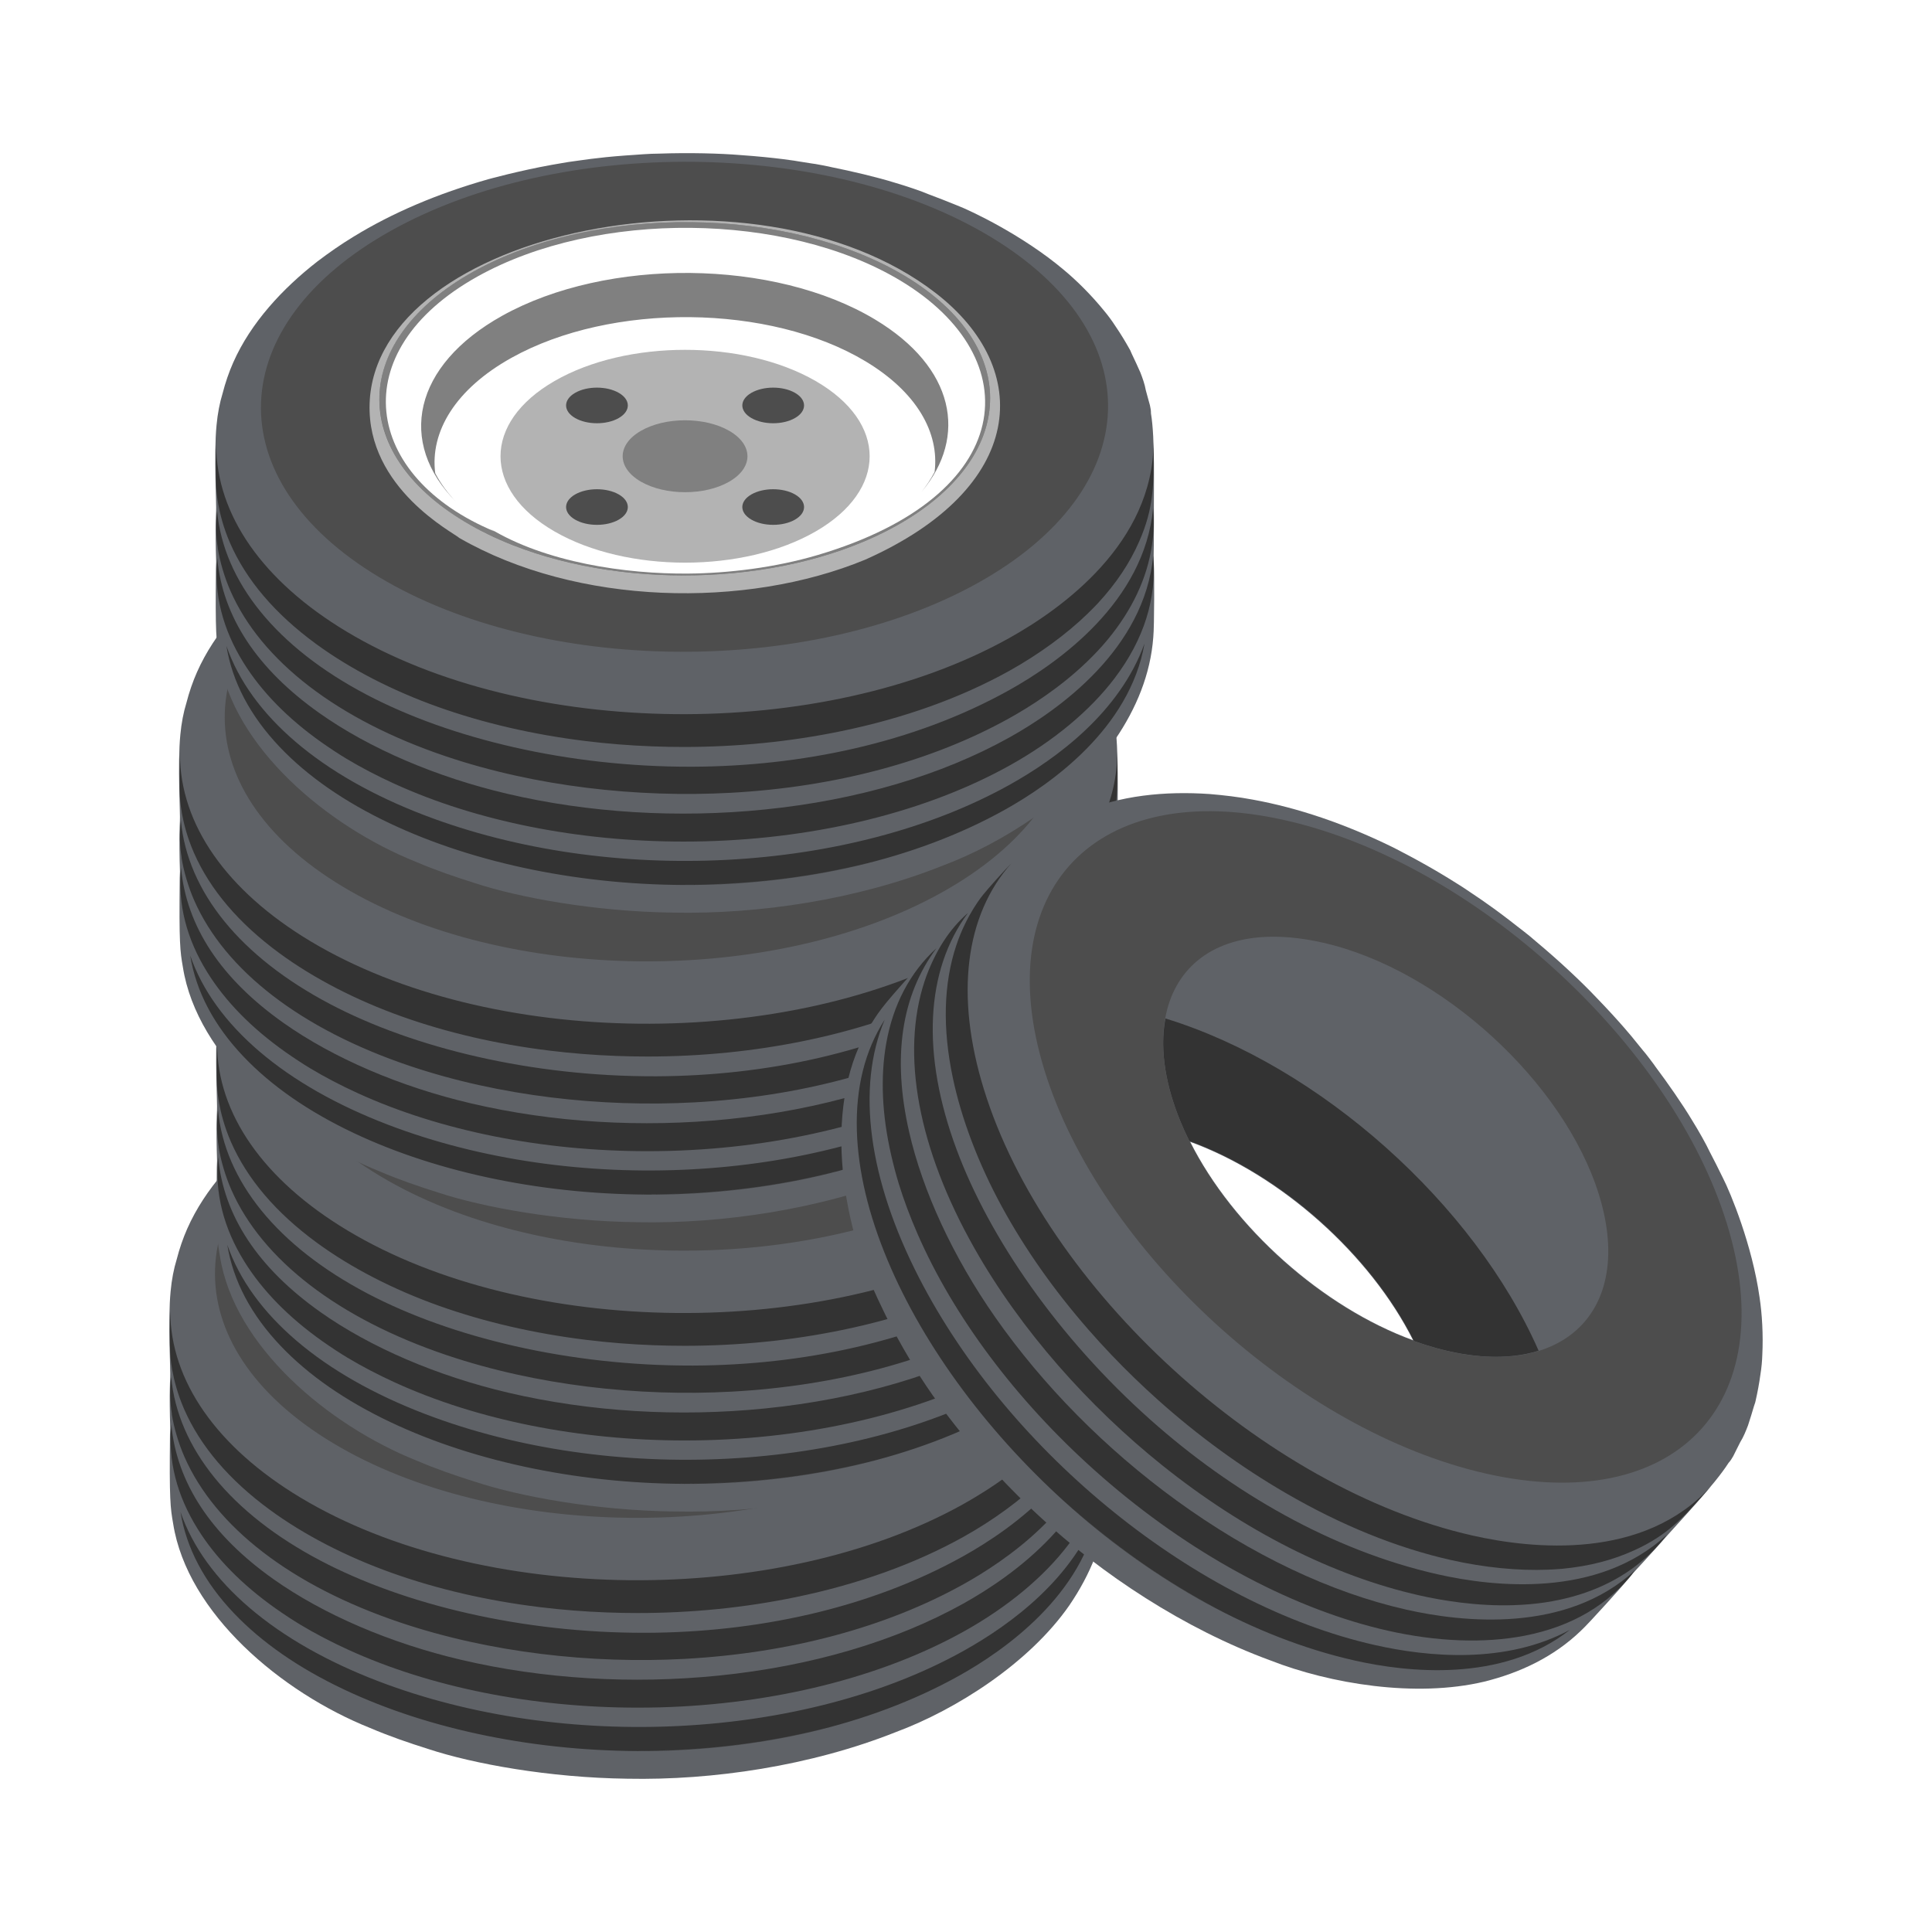 <svg width="502" height="502" viewBox="0 0 502 502" fill="none" xmlns="http://www.w3.org/2000/svg">
<path d="M287.881 371.848C287.864 371.328 287.836 370.82 287.809 370.328C287.82 370.322 287.903 363.94 287.892 360.42C287.798 351.197 288.246 339.327 287.122 332.452C287.128 331.634 287.023 331.165 286.851 330.336C286.469 329.026 286.143 327.705 285.772 326.396C285.534 324.953 284.903 323.19 284.372 321.826C283.619 320.173 282.933 318.576 282.153 317.012C281.478 315.531 282.109 316.764 281.561 315.747C280.449 313.757 279.242 311.763 277.931 309.845C276.94 308.298 275.839 306.844 274.887 305.717C271.594 301.667 267.748 297.859 264.4 295.096C253.903 286.265 240.627 279.883 236.582 278.341C234.13 277.352 231.679 276.374 229.266 275.484C227.666 274.782 223.605 273.384 220.578 272.511C215.902 271.047 209.106 269.466 204.264 268.505C203.827 268.366 199.488 267.521 199.045 267.521C197.861 267.344 196.522 267.112 195.376 266.941C195.382 266.918 189.599 265.968 180.524 265.333C175.261 264.89 167.143 264.675 159.346 264.951C157.696 264.962 157.055 265.006 155.173 265.117C153.646 265.25 152.129 265.316 150.574 265.438C143.048 265.985 138.842 266.731 136.867 266.974C136.17 267.018 131.566 267.869 131.411 267.874C122.955 269.394 114.986 271.594 114.986 271.594C101.837 275.318 90.017 280.336 79.879 286.564C76.669 288.514 73.549 290.692 70.544 292.968C61.54 299.976 53.267 308.834 48.668 319.223C47.556 321.732 46.626 324.439 45.901 327.269C45.171 329.623 44.606 332.519 44.335 335.492C43.577 343.123 44.363 356.419 44.219 357.95C44.18 358.922 44.136 359.906 44.13 360.889C44.075 362.807 44.097 367.101 44.23 371.068C44.197 371.61 44.18 372.168 44.169 372.726C43.986 389.752 44.258 391.736 44.994 395.919C48.668 419.239 73.122 439.763 96.116 448.969C101.306 451.18 106.32 452.887 111.317 454.462C122.927 458.292 142.661 461.911 163.003 462.171C185.15 462.619 210.606 458.878 232.824 450.036C248.419 444.234 267.433 432.148 277.859 417.112C283.271 409.171 287.001 400.296 287.726 390.603C288.019 387.785 287.991 373.279 287.881 371.848ZM204.795 363.376C181.592 372.649 150.475 372.737 127.216 363.608C150.414 354.335 181.536 354.242 204.795 363.376Z" fill="#5F6267"/>
<path d="M100.99 344.045C105.577 351.605 113.38 357.252 121.426 361.192C123.197 362.06 125.029 362.867 126.91 363.613C150.418 354.124 181.707 354.097 205.104 363.381C206.98 362.624 208.806 361.806 210.571 360.927C218.573 356.954 226.337 351.306 230.903 343.675C193.046 326.45 139.068 326.461 100.99 344.045Z" fill="#333333"/>
<path d="M250.321 428.978C208.989 451.994 146.528 455.243 98.422 436.886C71.439 426.591 53.139 410.957 46.897 392.87C48.424 402.303 53.139 411.134 60.775 419.158C67.986 426.74 77.593 433.404 89.325 438.958C133.861 460.062 201.911 461.742 249.126 435.454C261.041 428.818 281.604 414.383 285.445 392.251C279.053 409.979 262.828 422.015 250.321 428.978ZM164.292 454.89C181.646 455.089 199.26 453.105 215.868 448.64C199.033 453.215 181.441 455.133 164.292 454.89Z" fill="#333333"/>
<path d="M71.601 417.921C74.03 419.628 76.094 420.976 78.12 422.198C81.855 424.441 86.005 426.613 90.46 428.647C111.854 438.417 138.372 443.705 165.693 443.705C167.575 443.705 169.467 443.678 171.36 443.633C200.933 442.843 228.995 435.847 250.383 423.938C261.816 417.572 271.262 409.725 277.687 401.248C285.291 391.219 288.661 380.515 287.704 369.424C285.424 393.672 263.294 409.438 250.289 416.677C232.691 426.48 210.733 432.946 186.788 435.372C164.188 437.665 141.051 436.256 119.889 431.294C101.395 426.956 84.068 419.518 71.103 410.355C54.866 398.872 45.918 385.333 44.507 370.103C43.599 379.443 45.946 388.561 51.33 397.22C56.017 404.769 62.84 411.731 71.601 417.921Z" fill="#333333"/>
<path d="M44.645 367.47C45.188 370.951 46.405 375.079 47.916 378.517C55.918 396.797 75.801 412.076 103.913 421.554C127.227 429.417 153.662 432.352 177.912 431.031C205.183 429.544 230.229 422.836 250.345 411.634C255.624 408.695 263.338 403.821 270.217 397.25C272.397 395.172 274.245 393.188 275.889 391.204C282.258 383.479 286.121 375.251 287.383 366.696C287.864 363.453 287.953 360.413 287.67 357.12C285.391 381.363 263.255 397.134 250.256 404.373C225.359 418.238 195.93 424.14 168.034 424.256C167.912 424.256 167.796 424.256 167.674 424.256C135.738 424.328 105.092 416.984 83.283 405.512C59.974 393.249 46.189 376.306 44.474 357.794C44.059 361.027 44.18 364.53 44.662 367.404L44.645 367.47ZM161.294 431.197C160.945 431.191 160.596 431.18 160.242 431.169C160.591 431.18 160.939 431.191 161.294 431.197ZM146.618 430.329C146.291 430.296 145.965 430.263 145.633 430.23C145.965 430.263 146.291 430.301 146.618 430.329ZM141.742 429.81C141.576 429.788 141.405 429.771 141.239 429.749C141.405 429.771 141.571 429.788 141.742 429.81Z" fill="#333333"/>
<path d="M47.831 366.115C52.021 375.73 59.536 384.561 70.177 392.347C79.026 398.823 89.994 404.488 101.897 408.726C113.707 412.932 126.6 415.91 140.225 417.584C145.936 418.281 151.785 418.75 157.601 418.966C160.307 419.071 163.008 419.121 165.703 419.121C179.687 419.121 193.438 417.745 206.675 415.009C223.017 411.633 237.698 406.361 250.31 399.343C257.997 395.06 265.246 389.766 270.73 384.417C271.588 383.582 272.689 382.477 273.37 381.737C278.123 376.57 281.615 371.337 284.072 365.695C287.874 357.024 287.846 351.017 287.802 341.932C287.802 341.275 287.796 340.606 287.791 339.916C287.713 366.076 264.217 383.069 250.205 390.871C201.773 417.844 124.564 417.065 78.096 389.136C56.32 376.05 44.295 358.831 44.229 340.65C44.085 342.85 44.113 349.995 44.218 351.57C44.229 351.636 44.406 358.245 47.831 366.115Z" fill="#333333"/>
<path d="M86.499 374.951C128.578 400.244 198.244 400.946 242.105 376.526C285.967 352.106 287.405 311.805 245.326 286.512C203.246 261.219 133.581 260.517 89.719 284.943C45.863 309.368 44.419 349.664 86.499 374.951ZM118.279 302.106C145.705 286.838 189.262 287.275 215.57 303.09C244.839 320.68 240.107 349.249 205.106 363.38C181.598 372.868 150.309 372.895 126.912 363.612C92.525 349.957 85.098 320.575 118.279 302.106Z" fill="#4D4D4D"/>
<path d="M300.049 302.412C300.032 301.893 300.004 301.384 299.977 300.892C299.988 300.887 300.071 294.504 300.06 290.984C299.966 281.761 300.414 269.891 299.29 263.017C299.296 262.199 299.191 261.729 299.019 260.9C298.637 259.59 298.311 258.27 297.935 256.96C297.697 255.518 297.066 253.749 296.535 252.39C295.777 250.738 295.096 249.141 294.316 247.577C293.64 246.096 294.271 247.328 293.723 246.311C292.611 244.322 291.405 242.327 290.093 240.409C289.103 238.862 288.001 237.409 287.05 236.281C283.757 232.231 279.911 228.423 276.563 225.66C266.065 216.83 252.789 210.453 248.744 208.905C246.293 207.916 243.841 206.938 241.428 206.048C239.835 205.347 235.767 203.948 232.74 203.075C228.064 201.616 221.268 200.03 216.426 199.069C215.989 198.931 211.651 198.085 211.208 198.085C210.024 197.908 208.685 197.676 207.539 197.505C207.545 197.483 201.762 196.532 192.686 195.897C187.418 195.455 179.305 195.239 171.508 195.516C169.853 195.527 169.217 195.571 167.335 195.681C165.808 195.814 164.292 195.88 162.737 196.002C155.211 196.549 151.005 197.295 149.03 197.538C148.332 197.582 143.728 198.433 143.573 198.439C135.117 199.959 127.149 202.164 127.149 202.164C114 205.883 102.18 210.906 92.042 217.134C88.832 219.084 85.711 221.262 82.706 223.538C73.703 230.545 65.429 239.404 60.831 249.793C59.718 252.302 58.789 255.009 58.064 257.839C57.333 260.193 56.769 263.083 56.498 266.061C55.74 273.693 56.525 286.989 56.382 288.514C56.343 289.486 56.298 290.47 56.293 291.454C56.237 293.377 56.26 297.665 56.398 301.633C56.365 302.18 56.348 302.732 56.337 303.291C56.155 320.316 56.426 322.3 57.162 326.483C60.836 349.804 85.29 370.327 108.284 379.534C113.474 381.75 118.488 383.452 123.485 385.027C135.095 388.856 154.829 392.481 175.171 392.736C197.318 393.183 222.774 389.442 244.992 380.6C260.587 374.798 279.601 362.712 290.032 347.681C295.444 339.741 299.174 330.866 299.899 321.168C300.181 318.349 300.154 303.843 300.049 302.412ZM216.963 293.946C193.76 303.219 162.643 303.307 139.384 294.173C162.582 284.905 193.699 284.811 216.963 293.946Z" fill="#5F6267"/>
<path d="M113.158 274.614C117.745 282.174 125.548 287.822 133.594 291.756C135.365 292.624 137.197 293.431 139.078 294.177C162.586 284.688 193.875 284.661 217.272 293.945C219.148 293.187 220.974 292.37 222.739 291.491C230.741 287.518 238.505 281.87 243.071 274.238C205.208 257.014 151.231 257.025 113.158 274.614Z" fill="#333333"/>
<path d="M262.484 359.548C221.152 382.564 158.691 385.819 110.585 367.456C83.602 357.161 65.301 341.527 59.059 323.441C60.586 332.874 65.301 341.704 72.938 349.728C80.149 357.31 89.756 363.974 101.487 369.533C146.024 390.638 214.074 392.317 261.289 366.03C273.203 359.393 293.767 344.959 297.608 322.827C291.216 340.549 274.996 352.579 262.484 359.548ZM176.455 385.46C193.809 385.659 211.423 383.675 228.03 379.21C211.196 383.785 193.604 385.697 176.455 385.46ZM172.365 385.371C173.012 385.393 173.66 385.399 174.307 385.415C173.654 385.399 173.007 385.393 172.365 385.371ZM231.893 378.121C230.908 378.414 229.917 378.685 228.932 378.961C229.923 378.69 230.908 378.414 231.893 378.121Z" fill="#333333"/>
<path d="M83.769 348.496C86.198 350.204 88.262 351.552 90.287 352.774C94.023 355.017 98.173 357.189 102.628 359.222C124.022 368.993 150.54 374.281 177.861 374.281C179.743 374.281 181.635 374.253 183.528 374.209C213.101 373.419 241.163 366.423 262.551 354.514C273.984 348.148 283.431 340.301 289.855 331.824C297.459 321.794 300.829 311.09 299.872 300C297.592 324.248 275.462 340.014 262.457 347.253C244.854 357.056 222.901 363.522 198.956 365.948C176.356 368.241 153.219 366.832 132.057 361.869C113.563 357.532 96.236 350.093 83.271 340.931C67.034 329.448 58.086 315.909 56.675 300.679C55.767 310.018 58.114 319.136 63.498 327.796C68.185 335.339 75.003 342.302 83.769 348.496Z" fill="#333333"/>
<path d="M56.813 298.035C57.356 301.516 58.573 305.644 60.084 309.082C68.086 327.356 87.969 342.641 116.081 352.119C139.395 359.982 165.831 362.917 190.08 361.596C217.351 360.109 242.397 353.401 262.513 342.199C267.792 339.259 275.506 334.385 282.385 327.815C284.565 325.737 286.413 323.753 288.057 321.769C294.427 314.044 298.289 305.816 299.551 297.261C300.032 294.017 300.121 290.978 299.839 287.685C297.559 311.927 275.423 327.699 262.424 334.938C237.527 348.803 208.098 354.705 180.196 354.821C180.075 354.821 179.959 354.821 179.837 354.821C147.901 354.893 117.254 347.548 95.445 336.076C72.137 323.814 58.352 306.871 56.636 288.359C56.221 291.592 56.343 295.095 56.825 297.969L56.813 298.035ZM173.456 361.762C173.108 361.756 172.753 361.745 172.405 361.734C172.753 361.739 173.108 361.751 173.456 361.762ZM169.035 361.601C168.581 361.579 168.127 361.563 167.673 361.54C168.127 361.568 168.581 361.585 169.035 361.601ZM163.755 361.303C163.578 361.292 163.401 361.281 163.224 361.27C163.407 361.281 163.584 361.292 163.755 361.303ZM153.905 360.374C153.739 360.352 153.567 360.336 153.401 360.314C153.567 360.33 153.739 360.352 153.905 360.374Z" fill="#333333"/>
<path d="M59.999 296.68C64.189 306.295 71.704 315.126 82.345 322.912C91.194 329.388 102.162 335.053 114.065 339.291C125.875 343.497 138.769 346.475 152.393 348.15C158.104 348.851 163.953 349.316 169.769 349.531C172.475 349.636 175.181 349.686 177.871 349.686C191.855 349.686 205.607 348.31 218.844 345.574C235.185 342.198 249.866 336.926 262.478 329.908C270.165 325.625 277.414 320.331 282.898 314.982C283.756 314.148 284.857 313.042 285.538 312.302C290.291 307.135 293.783 301.902 296.24 296.26C300.042 287.589 300.014 281.582 299.97 272.498C299.965 271.84 299.964 271.171 299.959 270.48C299.881 296.641 276.385 313.639 262.373 321.436C213.941 348.409 136.732 347.63 90.264 319.701C68.488 306.616 56.463 289.396 56.397 271.216C56.253 273.415 56.281 280.56 56.386 282.135C56.391 282.207 56.569 288.816 59.999 296.68Z" fill="#333333"/>
<path d="M98.666 305.524C140.746 330.817 210.412 331.519 254.273 307.099C298.135 282.68 299.573 242.378 257.494 217.085C215.414 191.798 145.749 191.09 101.887 215.516C58.031 239.935 56.587 280.237 98.666 305.524ZM130.442 232.674C157.862 217.406 201.425 217.842 227.733 233.658C257.001 251.247 252.27 279.817 217.268 293.947C193.76 303.436 162.472 303.463 139.075 294.179C104.687 280.53 97.266 251.148 130.442 232.674Z" fill="#4D4D4D"/>
<path d="M290.41 227.247C290.394 226.728 290.366 226.22 290.338 225.728C290.349 225.722 290.433 219.34 290.422 215.82C290.327 206.597 290.776 194.727 289.652 187.852C289.658 187.034 289.553 186.565 289.381 185.736C288.999 184.426 288.673 183.105 288.296 181.795C288.059 180.353 287.428 178.585 286.896 177.225C286.138 175.573 285.458 173.976 284.677 172.412C284.002 170.931 284.633 172.163 284.085 171.147C282.973 169.157 281.767 167.162 280.455 165.245C279.464 163.698 278.363 162.244 277.411 161.117C274.119 157.066 270.273 153.259 266.925 150.496C256.427 141.665 243.151 135.288 239.106 133.741C236.654 132.752 234.203 131.774 231.79 130.884C230.196 130.182 226.129 128.784 223.102 127.911C218.426 126.452 211.63 124.866 206.788 123.904C206.351 123.766 202.012 122.921 201.57 122.921C200.386 122.744 199.046 122.512 197.901 122.34C197.906 122.318 192.123 121.368 183.048 120.732C177.78 120.29 169.667 120.075 161.87 120.351C160.215 120.362 159.579 120.406 157.697 120.517C156.17 120.65 154.654 120.716 153.099 120.837C145.573 121.384 141.367 122.13 139.391 122.374C138.694 122.418 134.09 123.269 133.935 123.274C125.479 124.794 117.51 126.999 117.51 126.999C104.362 130.718 92.542 135.741 82.404 141.969C79.194 143.92 76.073 146.097 73.068 148.374C64.064 155.381 55.791 164.239 51.193 174.628C50.08 177.137 49.151 179.845 48.426 182.674C47.695 185.028 47.131 187.918 46.859 190.897C46.101 198.528 46.887 211.824 46.743 213.349C46.705 214.322 46.66 215.306 46.655 216.289C46.599 218.212 46.621 222.501 46.76 226.468C46.727 227.015 46.71 227.568 46.699 228.126C46.517 245.152 46.788 247.136 47.524 251.319C51.198 274.639 75.652 295.163 98.645 304.369C103.836 306.585 108.85 308.287 113.847 309.862C125.457 313.692 145.191 317.317 165.533 317.571C187.68 318.019 213.135 314.277 235.354 305.436C250.948 299.633 269.963 287.548 280.394 272.517C285.806 264.576 289.536 255.701 290.261 246.003C290.543 243.185 290.516 228.679 290.41 227.247ZM207.325 218.781C184.122 228.054 153.005 228.143 129.746 219.008C152.944 209.741 184.061 209.647 207.325 218.781Z" fill="#5F6267"/>
<path d="M103.52 199.45C108.107 207.009 115.91 212.657 123.956 216.592C125.727 217.459 127.559 218.266 129.44 219.012C152.948 209.524 184.237 209.496 207.634 218.78C209.51 218.023 211.336 217.205 213.101 216.326C221.103 212.353 228.867 206.705 233.433 199.074C195.57 181.849 141.593 181.86 103.52 199.45Z" fill="#333333"/>
<path d="M252.846 284.383C211.513 307.399 149.053 310.654 100.947 292.291C73.964 281.996 55.663 266.363 49.421 248.276C50.948 257.709 55.663 266.54 63.3 274.563C70.511 282.145 80.117 288.81 91.849 294.369C136.386 315.473 204.436 317.153 251.65 290.865C263.565 284.229 284.129 269.795 287.969 247.663C281.578 265.385 265.358 277.415 252.846 284.383ZM166.816 310.295C184.171 310.494 201.785 308.51 218.392 304.045C201.558 308.621 183.966 310.533 166.816 310.295ZM162.727 310.207C163.374 310.229 164.022 310.234 164.669 310.251C164.016 310.234 163.369 310.229 162.727 310.207ZM222.255 302.956C221.27 303.249 220.279 303.52 219.294 303.796C220.285 303.526 221.27 303.249 222.255 302.956Z" fill="#333333"/>
<path d="M74.131 273.332C76.56 275.039 78.624 276.388 80.649 277.609C84.385 279.853 88.535 282.024 92.99 284.058C114.384 293.828 140.902 299.117 168.223 299.117C170.104 299.117 171.997 299.089 173.889 299.045C203.462 298.254 231.525 291.258 252.913 279.35C264.346 272.984 273.792 265.137 280.217 256.66C287.821 246.63 291.191 235.926 290.234 224.835C287.954 249.083 265.824 264.849 252.819 272.089C235.216 281.892 213.263 288.357 189.318 290.783C166.718 293.077 143.58 291.667 122.419 286.705C103.925 282.367 86.598 274.929 73.632 265.767C57.396 254.283 48.448 240.745 47.037 225.515C46.129 234.854 48.475 243.972 53.86 252.631C58.547 260.174 65.365 267.137 74.131 273.332Z" fill="#333333"/>
<path d="M47.175 222.87C47.718 226.352 48.935 230.48 50.446 233.917C58.448 252.192 78.331 267.477 106.443 276.954C129.757 284.818 156.192 287.752 180.442 286.431C207.713 284.945 232.759 278.236 252.875 267.035C258.154 264.095 265.868 259.221 272.747 252.65C274.927 250.573 276.775 248.589 278.419 246.605C284.788 238.879 288.651 230.651 289.913 222.097C290.394 218.853 290.483 215.814 290.2 212.52C287.92 236.763 265.785 252.534 252.786 259.773C227.889 273.638 198.46 279.54 170.558 279.656C170.437 279.656 170.32 279.656 170.199 279.656C138.263 279.728 107.616 272.384 85.807 260.912C62.498 248.649 48.714 231.707 46.998 213.194C46.583 216.427 46.705 219.93 47.186 222.804L47.175 222.87ZM163.818 286.597C163.469 286.591 163.115 286.58 162.767 286.569C163.115 286.575 163.469 286.586 163.818 286.597ZM159.396 286.437C158.943 286.415 158.489 286.398 158.035 286.376C158.489 286.404 158.943 286.42 159.396 286.437ZM154.117 286.138C153.94 286.127 153.763 286.116 153.586 286.105C153.768 286.116 153.946 286.127 154.117 286.138ZM144.267 285.21C144.101 285.188 143.929 285.171 143.763 285.149C143.929 285.166 144.101 285.188 144.267 285.21Z" fill="#333333"/>
<path d="M50.361 221.515C54.55 231.131 62.065 239.961 72.707 247.747C81.556 254.224 92.524 259.888 104.427 264.127C116.236 268.332 129.13 271.311 142.755 272.985C148.466 273.687 154.315 274.151 160.131 274.367C162.837 274.472 165.543 274.521 168.233 274.521C182.217 274.521 195.968 273.145 209.205 270.41C225.547 267.033 240.228 261.762 252.84 254.743C260.526 250.461 267.776 245.167 273.26 239.817C274.118 238.983 275.219 237.878 275.9 237.137C280.653 231.97 284.145 226.737 286.602 221.095C290.404 212.425 290.376 206.418 290.332 197.333C290.326 196.675 290.326 196.007 290.321 195.316C290.243 221.476 266.746 238.475 252.735 246.272C204.302 273.245 127.094 272.465 80.626 244.537C58.85 231.451 46.825 214.232 46.759 196.051C46.615 198.25 46.642 205.396 46.748 206.97C46.753 207.042 46.93 213.652 50.361 221.515Z" fill="#333333"/>
<path d="M89.028 230.36C131.108 255.653 200.774 256.355 244.635 231.935C288.496 207.516 289.935 167.214 247.856 141.921C205.776 116.634 136.11 115.926 92.249 140.352C48.393 164.771 46.949 205.073 89.028 230.36ZM120.804 157.51C148.224 142.242 191.787 142.678 218.095 158.494C247.363 176.083 242.632 204.653 207.63 218.783C184.122 228.271 152.834 228.299 129.437 219.015C95.049 205.366 87.628 175.984 120.804 157.51Z" fill="#4D4D4D"/>
<path d="M299.819 146.812C299.802 146.292 299.775 145.784 299.747 145.292C299.758 145.287 299.841 138.904 299.83 135.384C299.736 126.161 300.184 114.291 299.061 107.417C299.066 106.599 298.961 106.129 298.79 105.3C298.408 103.99 298.082 102.67 297.711 101.36C297.473 99.918 296.842 98.149 296.31 96.79C295.552 95.138 294.872 93.54 294.091 91.977C293.416 90.496 294.047 91.728 293.499 90.711C292.387 88.722 291.181 86.727 289.869 84.809C288.878 83.262 287.777 81.809 286.825 80.681C283.533 76.631 279.687 72.823 276.339 70.06C265.841 61.23 252.565 54.847 248.52 53.305C246.069 52.316 243.617 51.338 241.204 50.448C239.605 49.746 235.543 48.348 232.516 47.475C227.84 46.011 221.045 44.43 216.202 43.469C215.765 43.331 211.426 42.485 210.984 42.485C209.799 42.308 208.46 42.076 207.315 41.905C207.321 41.883 201.537 40.932 192.462 40.297C187.194 39.855 179.081 39.639 171.278 39.916C169.629 39.927 168.987 39.971 167.106 40.081C165.579 40.214 164.062 40.28 162.507 40.402C154.981 40.949 150.775 41.695 148.8 41.938C148.102 41.982 143.498 42.833 143.344 42.839C134.888 44.358 126.919 46.558 126.919 46.558C113.77 50.282 101.95 55.3 91.812 61.528C88.602 63.479 85.481 65.656 82.476 67.933C73.473 74.94 65.2 83.798 60.601 94.187C59.489 96.696 58.559 99.404 57.834 102.233C57.104 104.587 56.539 107.483 56.268 110.456C55.51 118.087 56.296 131.383 56.152 132.908C56.113 133.881 56.069 134.864 56.063 135.848C56.008 137.771 56.03 142.059 56.169 146.027C56.135 146.574 56.118 147.127 56.107 147.685C55.925 164.711 56.196 166.695 56.932 170.878C60.607 194.198 85.061 214.722 108.054 223.928C113.245 226.144 118.258 227.846 123.256 229.421C134.866 233.251 154.599 236.87 174.942 237.13C197.088 237.578 222.544 233.831 244.762 224.995C260.357 219.187 279.371 207.107 289.797 192.076C295.209 184.135 298.939 175.26 299.664 165.562C299.957 162.749 299.93 148.243 299.819 146.812ZM216.733 138.34C193.53 147.613 162.413 147.702 139.154 138.573C162.352 129.3 193.475 129.206 216.733 138.34Z" fill="#5F6267"/>
<path d="M112.934 119.009C117.522 126.569 125.324 132.217 133.371 136.157C135.141 137.024 136.973 137.831 138.854 138.577C162.362 129.089 193.651 129.061 217.054 138.345C218.93 137.588 220.756 136.77 222.521 135.891C230.523 131.918 238.287 126.271 242.853 118.639C204.984 101.414 151.007 101.425 112.934 119.009Z" fill="#333333"/>
<path d="M262.263 203.947C220.931 226.964 158.47 230.218 110.364 211.855C83.381 201.56 65.08 185.927 58.833 167.835C60.36 177.268 65.08 186.098 72.711 194.122C79.922 201.704 89.529 208.368 101.261 213.922C145.798 235.026 213.847 236.706 261.062 210.419C272.977 203.782 293.54 189.348 297.381 167.216C290.995 184.949 274.775 196.985 262.263 203.947ZM176.234 229.859C193.588 230.058 211.202 228.074 227.809 223.609C210.975 228.185 193.383 230.103 176.234 229.859ZM172.144 229.771C172.791 229.793 173.439 229.804 174.086 229.815C173.433 229.804 172.786 229.793 172.144 229.771ZM231.672 222.526C230.687 222.819 229.696 223.09 228.711 223.366C229.702 223.09 230.687 222.813 231.672 222.526Z" fill="#333333"/>
<path d="M83.539 192.885C85.968 194.593 88.032 195.941 90.057 197.163C93.793 199.406 97.943 201.578 102.398 203.611C123.792 213.387 150.31 218.67 177.631 218.67C179.512 218.67 181.405 218.642 183.297 218.598C212.87 217.808 240.938 210.812 262.321 198.903C273.754 192.537 283.201 184.69 289.625 176.213C297.229 166.184 300.599 155.479 299.642 144.389C297.362 168.637 275.232 184.403 262.227 191.642C244.629 201.445 222.671 207.911 198.726 210.337C176.126 212.63 152.989 211.221 131.827 206.258C113.333 201.921 96.006 194.482 83.04 185.32C66.804 173.843 57.856 160.298 56.445 145.068C55.537 154.407 57.883 163.525 63.268 172.185C67.961 179.728 74.778 186.696 83.539 192.885Z" fill="#333333"/>
<path d="M56.584 142.434C57.126 145.916 58.344 150.044 59.854 153.481C67.856 171.756 87.74 187.041 115.852 196.518C139.166 204.382 165.601 207.316 189.851 205.995C217.121 204.509 242.168 197.8 262.283 186.599C267.563 183.659 275.277 178.785 282.155 172.214C284.336 170.137 286.184 168.153 287.828 166.169C294.197 158.443 298.06 150.215 299.321 141.661C299.803 138.417 299.891 135.378 299.609 132.084C297.329 156.327 275.194 172.098 262.195 179.338C237.298 193.202 207.869 199.104 179.967 199.22C179.845 199.22 179.729 199.22 179.607 199.22C147.671 199.292 117.025 191.954 95.216 180.476C71.907 168.214 58.122 151.271 56.407 132.758C55.992 135.991 56.114 139.495 56.595 142.368L56.584 142.434ZM173.232 206.161C172.884 206.155 172.53 206.145 172.181 206.133C172.53 206.145 172.884 206.15 173.232 206.161ZM158.556 205.293C158.23 205.26 157.903 205.227 157.571 205.194C157.903 205.227 158.23 205.266 158.556 205.293Z" fill="#333333"/>
<path d="M59.772 141.079C63.956 150.695 71.476 159.525 82.118 167.312C90.967 173.788 101.935 179.453 113.838 183.691C125.647 187.896 138.541 190.875 152.166 192.549C157.877 193.251 163.726 193.715 169.542 193.931C172.248 194.036 174.949 194.085 177.644 194.085C191.628 194.085 205.379 192.71 218.616 189.974C234.958 186.598 249.639 181.326 262.251 174.308C269.937 170.025 277.187 164.731 282.671 159.382C283.529 158.547 284.63 157.442 285.31 156.702C290.064 151.54 293.556 146.301 296.013 140.659C299.815 131.989 299.787 125.982 299.743 116.897C299.737 116.24 299.737 115.571 299.732 114.88C299.654 141.041 276.158 158.033 262.146 165.836C213.713 192.809 136.505 192.03 90.037 164.101C68.261 151.015 56.236 133.796 56.17 115.615C56.026 117.815 56.054 124.96 56.159 126.535C56.17 126.601 56.347 133.21 59.772 141.079Z" fill="#333333"/>
<path d="M98.442 149.919C140.521 175.206 210.187 175.914 254.049 151.488C297.91 127.069 299.354 86.767 257.275 61.474C215.195 36.187 145.529 35.48 101.668 59.905C57.807 84.33 56.362 124.632 98.442 149.919ZM130.217 77.069C157.637 61.8 201.2 62.237 227.508 78.052C256.777 95.642 252.045 124.212 217.044 138.342C193.536 147.83 162.247 147.858 138.845 138.574C104.463 124.925 97.042 95.543 130.217 77.069Z" fill="#4D4D4D"/>
<path d="M180.475 119.768C180.032 119.16 179.927 119.083 179.805 119.011C178.826 118.425 177.21 118.409 176.191 118.973C175.173 119.542 175.14 120.476 176.119 121.061C177.099 121.647 178.715 121.664 179.733 121.1C180.491 119.846 180.491 119.807 180.475 119.768Z" fill="#808080"/>
<path d="M166.781 57.717C169.127 57.524 171.047 57.424 172.198 57.374C170.821 57.435 168.978 57.535 166.781 57.717Z" fill="#808080"/>
<path d="M235.179 71.736C204.842 53.5 154.611 52.992 122.985 70.603C86.595 90.867 91.581 125.345 133.372 141.696C163.709 153.566 205.335 151.958 232.855 136.634C264.475 119.028 265.516 89.972 235.179 71.736Z" fill="#808080"/>
<path d="M233.965 72.917C204.265 55.068 155.097 54.571 124.146 71.807C89.034 91.358 94.451 123.945 128.496 138.086C128.009 137.793 127.555 137.495 127.09 137.197C141.721 146.182 162.717 149.172 178.787 149.034C189.196 148.951 201.332 147.508 212.477 144.209C264.402 128.825 267.578 93.115 233.965 72.917ZM180.497 120.16C178.715 121.657 177.099 121.641 176.12 121.049C175.14 120.464 175.179 119.524 176.192 118.961C177.21 118.391 178.826 118.408 179.806 118.999C179.927 119.071 180.032 119.149 180.121 119.231C180.514 120.082 180.503 120.121 180.497 120.16ZM239.477 127.769C240.756 126.167 241.884 124.454 242.842 122.624C244.12 112.368 238.177 101.869 224.907 93.889C200.032 78.941 158.849 78.526 132.923 92.96C118.347 101.078 111.695 112.158 113.089 122.967C114.523 125.708 116.371 128.178 118.529 130.416C103.173 115.021 107.295 94.961 130.499 82.041C157.809 66.839 201.183 67.275 227.38 83.019C248.088 95.469 251.519 113.401 239.477 127.769Z" fill="white"/>
<path d="M119.349 139.781C149.946 157.387 193.752 158.254 224.797 145.428C266.638 126.8 268.785 95.92 243.058 76.093C195.705 39.588 97.49 59.846 96.035 104.9C95.326 126.982 118.071 138.504 119.349 139.781ZM122.985 70.605C154.605 52.999 204.836 53.502 235.178 71.738C265.515 89.974 264.475 119.025 232.854 136.636C205.334 151.96 163.714 153.568 133.372 141.698C128.856 139.93 124.595 137.869 120.661 135.504C90.324 117.268 91.364 88.217 122.985 70.605Z" fill="#B3B3B3"/>
<path d="M211.92 98.996C230.646 109.794 230.646 127.301 211.92 138.099C193.193 148.897 162.823 148.897 144.097 138.099C125.37 127.301 125.37 109.794 144.097 98.996C162.823 88.198 193.188 88.198 211.92 98.996Z" fill="#B3B3B3"/>
<path d="M160.781 102.075C163.914 103.882 163.914 106.811 160.781 108.618C157.649 110.425 152.569 110.425 149.437 108.618C146.305 106.811 146.305 103.882 149.437 102.075C152.569 100.268 157.649 100.268 160.781 102.075Z" fill="#4D4D4D"/>
<path d="M206.573 128.473C209.706 130.28 209.706 133.209 206.573 135.016C203.441 136.823 198.361 136.823 195.229 135.016C192.097 133.209 192.097 130.28 195.229 128.473C198.361 126.666 203.441 126.672 206.573 128.473Z" fill="#4D4D4D"/>
<path d="M149.437 128.475C152.569 126.668 157.649 126.668 160.781 128.475C163.914 130.282 163.914 133.211 160.781 135.018C157.649 136.825 152.569 136.825 149.437 135.018C146.305 133.211 146.305 130.282 149.437 128.475Z" fill="#4D4D4D"/>
<path d="M195.229 102.075C198.361 100.268 203.441 100.268 206.573 102.075C209.706 103.882 209.706 106.811 206.573 108.618C203.441 110.425 198.361 110.425 195.229 108.618C192.097 106.811 192.097 103.882 195.229 102.075Z" fill="#4D4D4D"/>
<path d="M189.468 111.939C195.798 115.586 195.798 121.51 189.468 125.157C183.137 128.804 172.872 128.804 166.541 125.157C160.21 121.51 160.21 115.586 166.541 111.939C172.872 108.291 183.137 108.291 189.468 111.939Z" fill="#808080"/>
<path d="M423.367 409.936C423.699 409.538 424.026 409.14 424.33 408.753C424.341 408.759 428.674 404.056 431.02 401.431C437.113 394.501 445.386 385.964 449.144 380.1C449.697 379.493 449.93 379.078 450.361 378.343C450.953 377.111 451.595 375.912 452.193 374.685C452.979 373.452 453.687 371.717 454.202 370.347C454.744 368.612 455.303 366.97 455.768 365.285C456.255 363.732 455.901 365.069 456.172 363.953C456.675 361.732 457.107 359.444 457.417 357.139C457.716 355.327 457.865 353.509 457.909 352.033C458.17 346.822 457.849 341.429 457.201 337.135C455.292 323.563 449.669 309.963 447.694 306.117C446.532 303.747 445.359 301.381 444.158 299.11C443.438 297.524 441.346 293.772 439.675 291.109C437.168 286.903 433.173 281.195 430.207 277.249C429.974 276.851 427.313 273.337 426.981 273.038C426.217 272.121 425.381 271.054 424.64 270.159C424.656 270.148 420.987 265.583 414.657 259.057C411.032 255.217 405.133 249.652 399.14 244.656C397.9 243.562 397.396 243.17 395.919 241.998C394.696 241.081 393.517 240.119 392.283 239.174C386.312 234.566 382.688 232.317 381.05 231.178C380.502 230.747 376.506 228.305 376.384 228.211C369.069 223.707 361.67 220.032 361.67 220.032C349.39 214.036 337.238 209.897 325.523 207.77C321.832 207.079 318.052 206.626 314.289 206.316C302.9 205.532 290.82 206.609 280.449 211.279C277.943 212.406 275.441 213.799 273.012 215.423C270.892 216.689 268.54 218.468 266.349 220.502C260.682 225.674 252.376 236.102 251.247 237.141C250.567 237.837 249.88 238.544 249.216 239.268C247.888 240.661 245.038 243.872 242.487 246.916C242.1 247.303 241.712 247.701 241.33 248.11C229.814 260.665 228.691 262.323 226.439 265.926C213.589 285.737 218.066 317.324 229.034 339.506C231.419 344.612 234.015 349.226 236.682 353.73C242.764 364.323 255.032 380.172 270.007 393.927C286.194 409.024 307.648 423.209 330.099 431.437C345.589 437.511 367.824 441.191 385.637 436.953C394.973 434.648 403.688 430.526 410.705 423.789C412.814 421.888 422.493 411.068 423.367 409.936ZM367.171 348.237C343.702 339.672 320.47 318.993 309.259 296.69C332.733 305.25 355.965 325.928 367.171 348.237Z" fill="#5F6267"/>
<path d="M302.817 264.635C301.179 273.322 303.21 282.728 306.569 291.022C307.305 292.846 308.129 294.669 309.032 296.476C332.877 305.081 356.191 325.919 367.403 348.438C369.306 349.123 371.21 349.731 373.114 350.256C381.73 352.632 391.287 353.605 399.787 350.969C383.113 312.905 342.921 276.925 302.817 264.635Z" fill="#333333"/>
<path d="M357.203 427.431C311.045 417.015 262.364 377.791 238.823 332.052C225.619 306.399 222.443 282.56 229.886 264.926C224.717 272.967 222.326 282.687 222.642 293.75C222.941 304.206 225.641 315.567 230.655 327.526C249.702 372.928 299.242 419.546 351.968 431.455C365.272 434.461 390.235 437.417 407.888 423.502C391.297 432.444 371.176 430.587 357.203 427.431ZM275.833 389.368C288.617 401.083 303.06 411.351 318.411 419.098C302.816 411.284 288.439 400.978 275.833 389.368ZM272.845 386.577C273.315 387.025 273.786 387.461 274.262 387.903C273.786 387.461 273.31 387.025 272.845 386.577ZM322.008 420.867C321.078 420.43 320.16 419.971 319.241 419.518C320.165 419.977 321.084 420.43 322.008 420.867Z" fill="#333333"/>
<path d="M231.54 300.047C232.209 302.937 232.84 305.319 233.532 307.574C234.81 311.735 236.454 316.117 238.407 320.604C247.804 342.145 264.012 363.763 284.349 381.971C285.755 383.226 287.177 384.469 288.616 385.69C311.161 404.816 336.733 418.322 360.617 423.71C373.389 426.589 385.663 427.047 396.117 425.019C408.485 422.621 418.153 416.896 424.849 408.005C406.941 424.539 379.925 421.521 365.398 418.239C345.742 413.801 325.073 403.976 305.622 389.824C287.26 376.462 270.98 359.989 258.539 342.189C247.671 326.628 239.741 309.541 236.216 294.074C231.8 274.705 234.196 258.651 243.321 246.373C236.404 252.716 232.049 261.072 230.272 271.107C228.734 279.866 229.155 289.597 231.54 300.047Z" fill="#333333"/>
<path d="M245.205 244.521C243.279 247.472 241.431 251.357 240.252 254.926C233.988 273.87 238.575 298.505 253.168 324.301C265.27 345.698 282.99 365.509 301.927 380.689C323.227 397.764 346.358 409.469 368.82 414.542C374.719 415.873 383.717 417.387 393.23 417.078C396.24 416.984 398.946 416.741 401.492 416.359C411.398 414.856 419.776 411.303 426.433 405.772C428.957 403.677 431.059 401.472 433.046 398.836C415.138 415.365 388.122 412.348 373.596 409.071C345.794 402.793 319.934 387.574 299.088 369.056C298.999 368.979 298.911 368.896 298.822 368.819C274.999 347.582 257.091 321.687 248.525 298.599C239.366 273.93 240.434 252.125 251.53 237.199C249.056 239.332 246.809 242.017 245.243 244.476L245.205 244.521ZM275.812 355.661C275.702 355.534 275.586 355.407 275.475 355.28C275.591 355.407 275.702 355.534 275.812 355.661Z" fill="#333333"/>
<path d="M248.479 245.632C245.165 255.585 244.86 267.167 247.577 280.059C249.835 290.78 254.218 302.308 260.244 313.398C266.226 324.406 273.835 335.221 282.856 345.543C286.641 349.87 290.681 354.12 294.87 358.16C296.818 360.038 298.793 361.879 300.796 363.675C311.211 372.997 322.367 381.137 334.049 387.928C348.471 396.312 362.925 402.175 377.009 405.352C385.597 407.292 394.529 408.176 402.193 407.855C403.389 407.806 404.949 407.717 405.951 407.623C412.94 406.949 419.044 405.38 424.644 402.816C433.272 398.898 437.267 394.405 443.304 387.613C443.742 387.122 444.19 386.619 444.649 386.105C427.101 405.529 398.248 402.517 382.598 398.986C328.505 386.779 271.544 334.723 255.623 282.955C248.158 258.696 250.715 237.857 262.823 224.279C261.24 225.821 256.492 231.159 255.513 232.403C255.474 232.447 251.191 237.492 248.479 245.632Z" fill="#333333"/>
<path d="M271.357 277.993C285.778 324.876 337.177 371.843 386.157 382.9C435.137 393.958 463.155 364.918 448.734 318.035C434.313 271.152 382.914 224.186 333.934 213.128C284.954 202.065 256.936 231.11 271.357 277.993ZM343.723 244.936C374.348 251.849 406.483 281.215 415.498 310.531C425.53 343.14 402.902 361.255 367.403 348.44C343.557 339.836 320.243 318.997 309.031 296.478C292.557 263.393 306.669 236.575 343.723 244.936Z" fill="#4D4D4D"/>
</svg>
